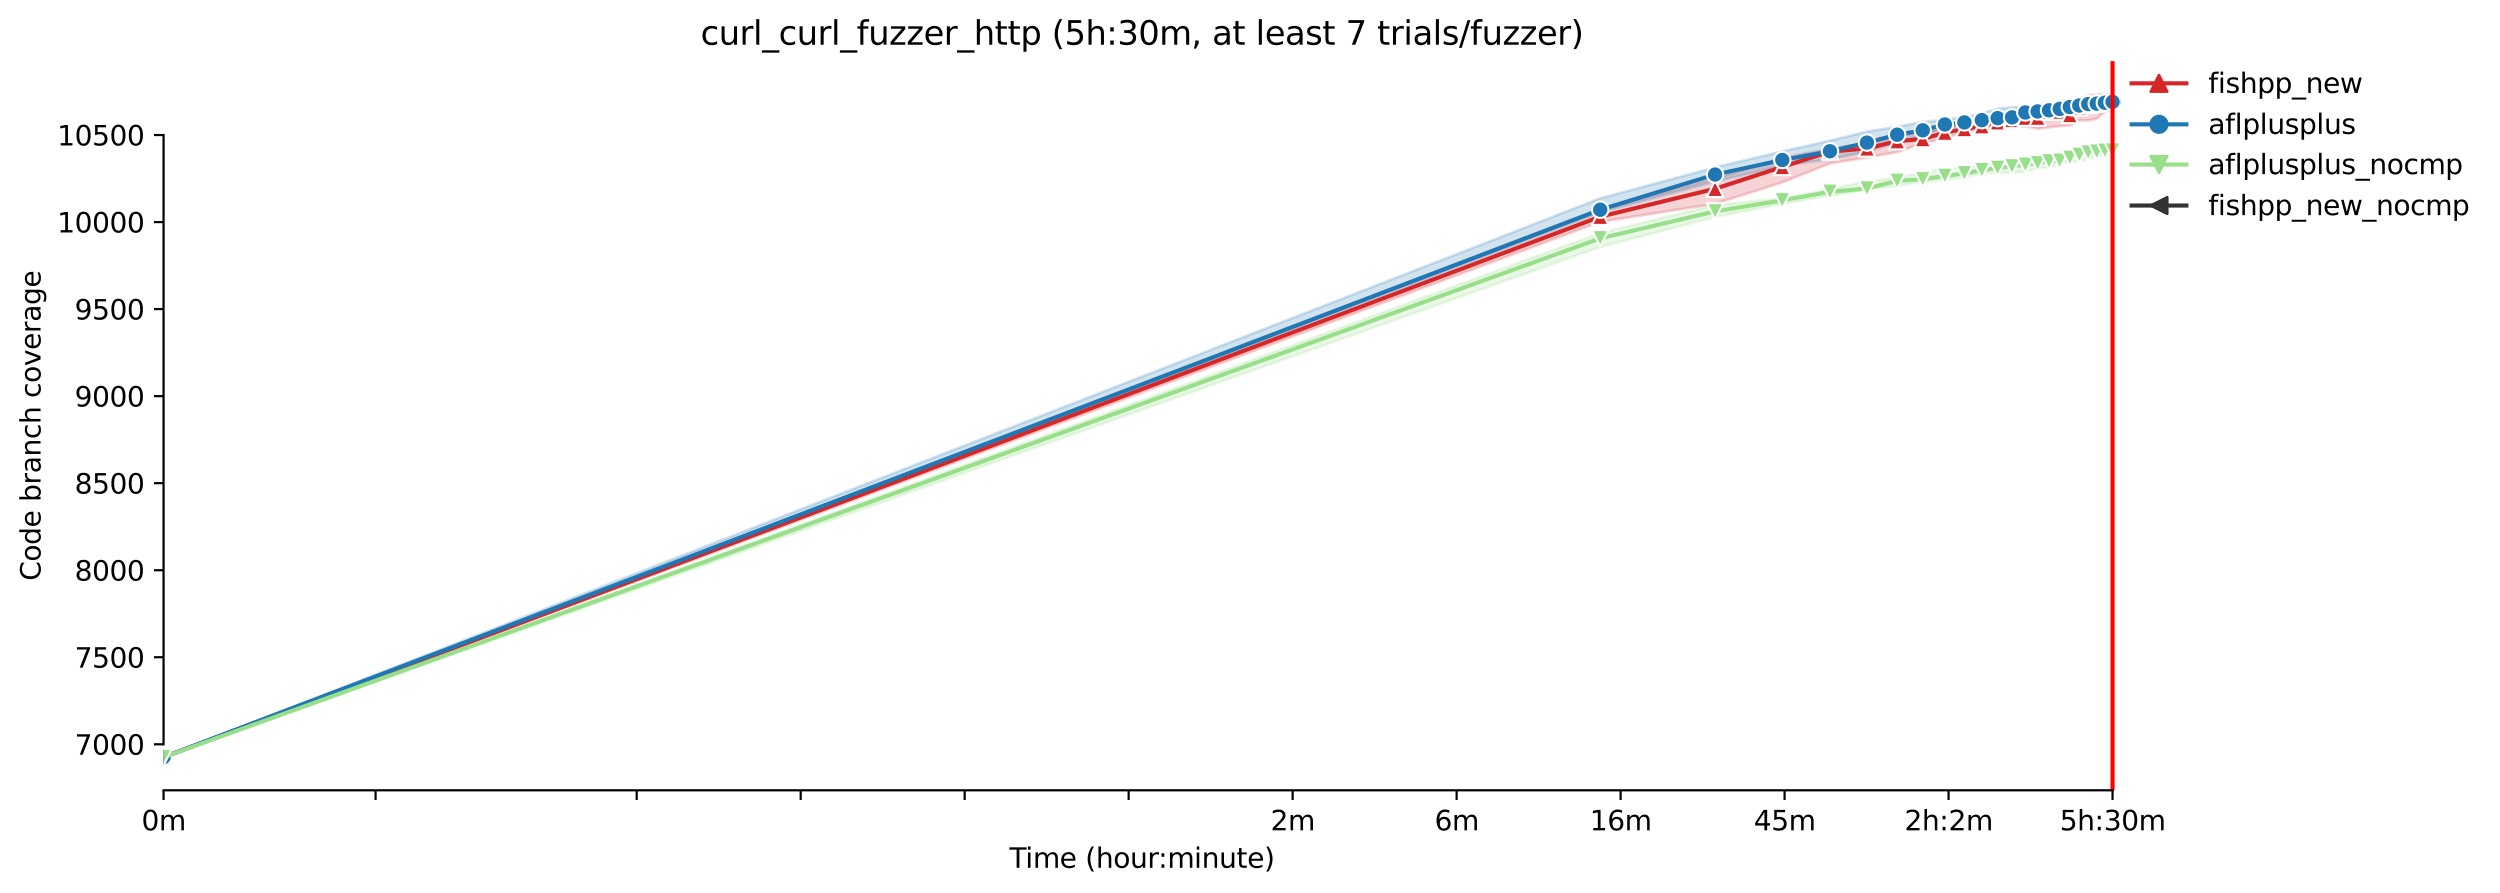 <?xml version="1.0" encoding="utf-8" standalone="no"?>
<!DOCTYPE svg PUBLIC "-//W3C//DTD SVG 1.1//EN"
  "http://www.w3.org/Graphics/SVG/1.1/DTD/svg11.dtd">
<svg xmlns:xlink="http://www.w3.org/1999/xlink" width="912.385pt" height="325.986pt" viewBox="0 0 912.385 325.986" xmlns="http://www.w3.org/2000/svg" version="1.1">
 <defs>
  <style type="text/css">*{stroke-linejoin: round; stroke-linecap: butt}</style>
 </defs>
 <g id="figure_1">
  <g id="patch_1">
   <path d="M 0 325.986 
L 912.385 325.986 
L 912.385 0 
L 0 0 
z
" style="fill: #ffffff"/>
  </g>
  <g id="axes_1">
   <g id="patch_2">
    <path d="M 59.691 288.43 
L 773.931 288.43 
L 773.931 22.318 
L 59.691 22.318 
z
" style="fill: #ffffff"/>
   </g>
   <g id="PolyCollection_1">
    <defs>
     <path id="m840c58b801" d="M 59.691 -49.652 
L 59.691 -49.652 
L 584.001 -245.037 
L 625.93 -251.612 
L 650.457 -259.426 
L 667.859 -266.351 
L 681.357 -268.511 
L 692.385 -270.48 
L 701.71 -273.72 
L 709.787 -275.372 
L 716.912 -278.04 
L 723.285 -278.231 
L 729.051 -279.311 
L 734.314 -279.248 
L 739.156 -279.946 
L 743.639 -278.993 
L 747.812 -279.502 
L 751.716 -279.946 
L 755.383 -280.169 
L 758.841 -282.043 
L 762.111 -282.043 
L 765.214 -282.615 
L 768.165 -285.219 
L 770.979 -285.791 
L 770.979 -291.572 
L 770.979 -291.572 
L 768.165 -291.572 
L 765.214 -291.382 
L 762.111 -291.191 
L 758.841 -289.476 
L 755.383 -288.142 
L 751.716 -287.57 
L 747.812 -287.57 
L 743.639 -284.965 
L 739.156 -284.266 
L 734.314 -283.949 
L 729.051 -282.932 
L 723.285 -282.043 
L 716.912 -280.836 
L 709.787 -279.057 
L 701.71 -277.977 
L 692.385 -276.198 
L 681.357 -273.784 
L 667.859 -271.688 
L 650.457 -268.384 
L 625.93 -260.888 
L 584.001 -249.389 
L 59.691 -49.652 
z
" style="stroke: #d62728; stroke-opacity: 0.2"/>
    </defs>
    <g clip-path="url(#p33eeb70641)">
     <use xlink:href="#m840c58b801" x="0" y="325.986" style="fill: #d62728; fill-opacity: 0.2; stroke: #d62728; stroke-opacity: 0.2"/>
    </g>
   </g>
   <g id="PolyCollection_2">
    <defs>
     <path id="m20958e0925" d="M 59.691 -49.652 
L 59.691 -49.652 
L 584.001 -248.468 
L 625.93 -259.71 
L 650.457 -265.525 
L 667.859 -267.876 
L 681.357 -270.639 
L 692.385 -274.102 
L 701.71 -276.516 
L 709.787 -279.216 
L 716.912 -280.264 
L 723.285 -281.471 
L 729.051 -282.134 
L 734.314 -282.134 
L 739.156 -282.869 
L 743.639 -282.996 
L 747.812 -283.853 
L 751.716 -284.076 
L 755.383 -284.806 
L 758.841 -285.505 
L 762.111 -285.95 
L 765.214 -286.997 
L 768.165 -287.284 
L 770.979 -287.729 
L 770.979 -290.372 
L 770.979 -290.372 
L 768.165 -290.683 
L 765.214 -290.27 
L 762.111 -289.793 
L 758.841 -289.603 
L 755.383 -289.38 
L 751.716 -288.999 
L 747.812 -287.828 
L 743.639 -287.506 
L 739.156 -287.189 
L 734.314 -286.776 
L 729.051 -286.331 
L 723.285 -284.52 
L 716.912 -283.25 
L 709.787 -282.233 
L 701.71 -281.471 
L 692.385 -279.692 
L 681.357 -277.945 
L 667.859 -274.642 
L 650.457 -270.735 
L 625.93 -264.89 
L 584.001 -253.613 
L 59.691 -49.652 
z
" style="stroke: #1f77b4; stroke-opacity: 0.2"/>
    </defs>
    <g clip-path="url(#p33eeb70641)">
     <use xlink:href="#m20958e0925" x="0" y="325.986" style="fill: #1f77b4; fill-opacity: 0.2; stroke: #1f77b4; stroke-opacity: 0.2"/>
    </g>
   </g>
   <g id="PolyCollection_3">
    <defs>
     <path id="m12db2ce440" d="M 59.691 -49.652 
L 59.691 -49.652 
L 584.001 -235.825 
L 625.93 -246.784 
L 650.457 -251.612 
L 667.859 -254.535 
L 681.357 -256.695 
L 692.385 -258.219 
L 701.71 -259.553 
L 709.787 -260.252 
L 716.912 -261.332 
L 723.285 -262.73 
L 729.051 -262.92 
L 734.314 -262.984 
L 739.156 -263.302 
L 743.639 -264.509 
L 747.812 -264.922 
L 751.716 -266.446 
L 755.383 -266.796 
L 758.841 -267.082 
L 762.111 -267.685 
L 765.214 -268.829 
L 768.165 -269.273 
L 770.979 -269.972 
L 770.979 -271.751 
L 770.979 -271.751 
L 768.165 -271.656 
L 765.214 -271.56 
L 762.111 -271.116 
L 758.841 -270.798 
L 755.383 -270.226 
L 751.716 -269.464 
L 747.812 -269.146 
L 743.639 -268.86 
L 739.156 -268.702 
L 734.314 -267.939 
L 729.051 -267.558 
L 723.285 -265.335 
L 716.912 -265.271 
L 709.787 -264.318 
L 701.71 -263.175 
L 692.385 -260.951 
L 681.357 -259.935 
L 667.859 -256.885 
L 650.457 -253.645 
L 625.93 -251.168 
L 584.001 -240.939 
L 59.691 -49.652 
z
" style="stroke: #98df8a; stroke-opacity: 0.2"/>
    </defs>
    <g clip-path="url(#p33eeb70641)">
     <use xlink:href="#m12db2ce440" x="0" y="325.986" style="fill: #98df8a; fill-opacity: 0.2; stroke: #98df8a; stroke-opacity: 0.2"/>
    </g>
   </g>
   <g id="matplotlib.axis_1">
    <g id="xtick_1">
     <g id="line2d_1">
      <defs>
       <path id="m11bae67359" d="M 0 0 
L 0 3.5 
" style="stroke: #000000; stroke-width: 0.8"/>
      </defs>
      <g>
       <use xlink:href="#m11bae67359" x="59.691" y="288.43" style="stroke: #000000; stroke-width: 0.8"/>
      </g>
     </g>
     <g id="text_1">
      <!-- 0m -->
      <g transform="translate(51.639 303.029) scale(0.1 -0.1)">
       <defs>
        <path id="DejaVuSans-30" d="M 2034 4250 
Q 1547 4250 1301 3770 
Q 1056 3291 1056 2328 
Q 1056 1369 1301 889 
Q 1547 409 2034 409 
Q 2525 409 2770 889 
Q 3016 1369 3016 2328 
Q 3016 3291 2770 3770 
Q 2525 4250 2034 4250 
z
M 2034 4750 
Q 2819 4750 3233 4129 
Q 3647 3509 3647 2328 
Q 3647 1150 3233 529 
Q 2819 -91 2034 -91 
Q 1250 -91 836 529 
Q 422 1150 422 2328 
Q 422 3509 836 4129 
Q 1250 4750 2034 4750 
z
" transform="scale(0.016)"/>
        <path id="DejaVuSans-6d" d="M 3328 2828 
Q 3544 3216 3844 3400 
Q 4144 3584 4550 3584 
Q 5097 3584 5394 3201 
Q 5691 2819 5691 2113 
L 5691 0 
L 5113 0 
L 5113 2094 
Q 5113 2597 4934 2840 
Q 4756 3084 4391 3084 
Q 3944 3084 3684 2787 
Q 3425 2491 3425 1978 
L 3425 0 
L 2847 0 
L 2847 2094 
Q 2847 2600 2669 2842 
Q 2491 3084 2119 3084 
Q 1678 3084 1418 2786 
Q 1159 2488 1159 1978 
L 1159 0 
L 581 0 
L 581 3500 
L 1159 3500 
L 1159 2956 
Q 1356 3278 1631 3431 
Q 1906 3584 2284 3584 
Q 2666 3584 2933 3390 
Q 3200 3197 3328 2828 
z
" transform="scale(0.016)"/>
       </defs>
       <use xlink:href="#DejaVuSans-30"/>
       <use xlink:href="#DejaVuSans-6d" x="63.623"/>
      </g>
     </g>
    </g>
    <g id="xtick_2">
     <g id="line2d_2">
      <g>
       <use xlink:href="#m11bae67359" x="137.071" y="288.43" style="stroke: #000000; stroke-width: 0.8"/>
      </g>
     </g>
    </g>
    <g id="xtick_3">
     <g id="line2d_3">
      <g>
       <use xlink:href="#m11bae67359" x="232.368" y="288.43" style="stroke: #000000; stroke-width: 0.8"/>
      </g>
     </g>
    </g>
    <g id="xtick_4">
     <g id="line2d_4">
      <g>
       <use xlink:href="#m11bae67359" x="292.214" y="288.43" style="stroke: #000000; stroke-width: 0.8"/>
      </g>
     </g>
    </g>
    <g id="xtick_5">
     <g id="line2d_5">
      <g>
       <use xlink:href="#m11bae67359" x="352.06" y="288.43" style="stroke: #000000; stroke-width: 0.8"/>
      </g>
     </g>
    </g>
    <g id="xtick_6">
     <g id="line2d_6">
      <g>
       <use xlink:href="#m11bae67359" x="411.906" y="288.43" style="stroke: #000000; stroke-width: 0.8"/>
      </g>
     </g>
    </g>
    <g id="xtick_7">
     <g id="line2d_7">
      <g>
       <use xlink:href="#m11bae67359" x="471.752" y="288.43" style="stroke: #000000; stroke-width: 0.8"/>
      </g>
     </g>
     <g id="text_2">
      <!-- 2m -->
      <g transform="translate(463.701 303.029) scale(0.1 -0.1)">
       <defs>
        <path id="DejaVuSans-32" d="M 1228 531 
L 3431 531 
L 3431 0 
L 469 0 
L 469 531 
Q 828 903 1448 1529 
Q 2069 2156 2228 2338 
Q 2531 2678 2651 2914 
Q 2772 3150 2772 3378 
Q 2772 3750 2511 3984 
Q 2250 4219 1831 4219 
Q 1534 4219 1204 4116 
Q 875 4013 500 3803 
L 500 4441 
Q 881 4594 1212 4672 
Q 1544 4750 1819 4750 
Q 2544 4750 2975 4387 
Q 3406 4025 3406 3419 
Q 3406 3131 3298 2873 
Q 3191 2616 2906 2266 
Q 2828 2175 2409 1742 
Q 1991 1309 1228 531 
z
" transform="scale(0.016)"/>
       </defs>
       <use xlink:href="#DejaVuSans-32"/>
       <use xlink:href="#DejaVuSans-6d" x="63.623"/>
      </g>
     </g>
    </g>
    <g id="xtick_8">
     <g id="line2d_8">
      <g>
       <use xlink:href="#m11bae67359" x="531.598" y="288.43" style="stroke: #000000; stroke-width: 0.8"/>
      </g>
     </g>
     <g id="text_3">
      <!-- 6m -->
      <g transform="translate(523.547 303.029) scale(0.1 -0.1)">
       <defs>
        <path id="DejaVuSans-36" d="M 2113 2584 
Q 1688 2584 1439 2293 
Q 1191 2003 1191 1497 
Q 1191 994 1439 701 
Q 1688 409 2113 409 
Q 2538 409 2786 701 
Q 3034 994 3034 1497 
Q 3034 2003 2786 2293 
Q 2538 2584 2113 2584 
z
M 3366 4563 
L 3366 3988 
Q 3128 4100 2886 4159 
Q 2644 4219 2406 4219 
Q 1781 4219 1451 3797 
Q 1122 3375 1075 2522 
Q 1259 2794 1537 2939 
Q 1816 3084 2150 3084 
Q 2853 3084 3261 2657 
Q 3669 2231 3669 1497 
Q 3669 778 3244 343 
Q 2819 -91 2113 -91 
Q 1303 -91 875 529 
Q 447 1150 447 2328 
Q 447 3434 972 4092 
Q 1497 4750 2381 4750 
Q 2619 4750 2861 4703 
Q 3103 4656 3366 4563 
z
" transform="scale(0.016)"/>
       </defs>
       <use xlink:href="#DejaVuSans-36"/>
       <use xlink:href="#DejaVuSans-6d" x="63.623"/>
      </g>
     </g>
    </g>
    <g id="xtick_9">
     <g id="line2d_9">
      <g>
       <use xlink:href="#m11bae67359" x="591.444" y="288.43" style="stroke: #000000; stroke-width: 0.8"/>
      </g>
     </g>
     <g id="text_4">
      <!-- 16m -->
      <g transform="translate(580.211 303.029) scale(0.1 -0.1)">
       <defs>
        <path id="DejaVuSans-31" d="M 794 531 
L 1825 531 
L 1825 4091 
L 703 3866 
L 703 4441 
L 1819 4666 
L 2450 4666 
L 2450 531 
L 3481 531 
L 3481 0 
L 794 0 
L 794 531 
z
" transform="scale(0.016)"/>
       </defs>
       <use xlink:href="#DejaVuSans-31"/>
       <use xlink:href="#DejaVuSans-36" x="63.623"/>
       <use xlink:href="#DejaVuSans-6d" x="127.246"/>
      </g>
     </g>
    </g>
    <g id="xtick_10">
     <g id="line2d_10">
      <g>
       <use xlink:href="#m11bae67359" x="651.29" y="288.43" style="stroke: #000000; stroke-width: 0.8"/>
      </g>
     </g>
     <g id="text_5">
      <!-- 45m -->
      <g transform="translate(640.057 303.029) scale(0.1 -0.1)">
       <defs>
        <path id="DejaVuSans-34" d="M 2419 4116 
L 825 1625 
L 2419 1625 
L 2419 4116 
z
M 2253 4666 
L 3047 4666 
L 3047 1625 
L 3713 1625 
L 3713 1100 
L 3047 1100 
L 3047 0 
L 2419 0 
L 2419 1100 
L 313 1100 
L 313 1709 
L 2253 4666 
z
" transform="scale(0.016)"/>
        <path id="DejaVuSans-35" d="M 691 4666 
L 3169 4666 
L 3169 4134 
L 1269 4134 
L 1269 2991 
Q 1406 3038 1543 3061 
Q 1681 3084 1819 3084 
Q 2600 3084 3056 2656 
Q 3513 2228 3513 1497 
Q 3513 744 3044 326 
Q 2575 -91 1722 -91 
Q 1428 -91 1123 -41 
Q 819 9 494 109 
L 494 744 
Q 775 591 1075 516 
Q 1375 441 1709 441 
Q 2250 441 2565 725 
Q 2881 1009 2881 1497 
Q 2881 1984 2565 2268 
Q 2250 2553 1709 2553 
Q 1456 2553 1204 2497 
Q 953 2441 691 2322 
L 691 4666 
z
" transform="scale(0.016)"/>
       </defs>
       <use xlink:href="#DejaVuSans-34"/>
       <use xlink:href="#DejaVuSans-35" x="63.623"/>
       <use xlink:href="#DejaVuSans-6d" x="127.246"/>
      </g>
     </g>
    </g>
    <g id="xtick_11">
     <g id="line2d_11">
      <g>
       <use xlink:href="#m11bae67359" x="711.136" y="288.43" style="stroke: #000000; stroke-width: 0.8"/>
      </g>
     </g>
     <g id="text_6">
      <!-- 2h:2m -->
      <g transform="translate(695.05 303.029) scale(0.1 -0.1)">
       <defs>
        <path id="DejaVuSans-68" d="M 3513 2113 
L 3513 0 
L 2938 0 
L 2938 2094 
Q 2938 2591 2744 2837 
Q 2550 3084 2163 3084 
Q 1697 3084 1428 2787 
Q 1159 2491 1159 1978 
L 1159 0 
L 581 0 
L 581 4863 
L 1159 4863 
L 1159 2956 
Q 1366 3272 1645 3428 
Q 1925 3584 2291 3584 
Q 2894 3584 3203 3211 
Q 3513 2838 3513 2113 
z
" transform="scale(0.016)"/>
        <path id="DejaVuSans-3a" d="M 750 794 
L 1409 794 
L 1409 0 
L 750 0 
L 750 794 
z
M 750 3309 
L 1409 3309 
L 1409 2516 
L 750 2516 
L 750 3309 
z
" transform="scale(0.016)"/>
       </defs>
       <use xlink:href="#DejaVuSans-32"/>
       <use xlink:href="#DejaVuSans-68" x="63.623"/>
       <use xlink:href="#DejaVuSans-3a" x="127.002"/>
       <use xlink:href="#DejaVuSans-32" x="160.693"/>
       <use xlink:href="#DejaVuSans-6d" x="224.316"/>
      </g>
     </g>
    </g>
    <g id="xtick_12">
     <g id="line2d_12">
      <g>
       <use xlink:href="#m11bae67359" x="770.982" y="288.43" style="stroke: #000000; stroke-width: 0.8"/>
      </g>
     </g>
     <g id="text_7">
      <!-- 5h:30m -->
      <g transform="translate(751.715 303.029) scale(0.1 -0.1)">
       <defs>
        <path id="DejaVuSans-33" d="M 2597 2516 
Q 3050 2419 3304 2112 
Q 3559 1806 3559 1356 
Q 3559 666 3084 287 
Q 2609 -91 1734 -91 
Q 1441 -91 1130 -33 
Q 819 25 488 141 
L 488 750 
Q 750 597 1062 519 
Q 1375 441 1716 441 
Q 2309 441 2620 675 
Q 2931 909 2931 1356 
Q 2931 1769 2642 2001 
Q 2353 2234 1838 2234 
L 1294 2234 
L 1294 2753 
L 1863 2753 
Q 2328 2753 2575 2939 
Q 2822 3125 2822 3475 
Q 2822 3834 2567 4026 
Q 2313 4219 1838 4219 
Q 1578 4219 1281 4162 
Q 984 4106 628 3988 
L 628 4550 
Q 988 4650 1302 4700 
Q 1616 4750 1894 4750 
Q 2613 4750 3031 4423 
Q 3450 4097 3450 3541 
Q 3450 3153 3228 2886 
Q 3006 2619 2597 2516 
z
" transform="scale(0.016)"/>
       </defs>
       <use xlink:href="#DejaVuSans-35"/>
       <use xlink:href="#DejaVuSans-68" x="63.623"/>
       <use xlink:href="#DejaVuSans-3a" x="127.002"/>
       <use xlink:href="#DejaVuSans-33" x="160.693"/>
       <use xlink:href="#DejaVuSans-30" x="224.316"/>
       <use xlink:href="#DejaVuSans-6d" x="287.939"/>
      </g>
     </g>
    </g>
    <g id="text_8">
     <!-- Time (hour:minute) -->
     <g transform="translate(368.404 316.707) scale(0.1 -0.1)">
      <defs>
       <path id="DejaVuSans-54" d="M -19 4666 
L 3928 4666 
L 3928 4134 
L 2272 4134 
L 2272 0 
L 1638 0 
L 1638 4134 
L -19 4134 
L -19 4666 
z
" transform="scale(0.016)"/>
       <path id="DejaVuSans-69" d="M 603 3500 
L 1178 3500 
L 1178 0 
L 603 0 
L 603 3500 
z
M 603 4863 
L 1178 4863 
L 1178 4134 
L 603 4134 
L 603 4863 
z
" transform="scale(0.016)"/>
       <path id="DejaVuSans-65" d="M 3597 1894 
L 3597 1613 
L 953 1613 
Q 991 1019 1311 708 
Q 1631 397 2203 397 
Q 2534 397 2845 478 
Q 3156 559 3463 722 
L 3463 178 
Q 3153 47 2828 -22 
Q 2503 -91 2169 -91 
Q 1331 -91 842 396 
Q 353 884 353 1716 
Q 353 2575 817 3079 
Q 1281 3584 2069 3584 
Q 2775 3584 3186 3129 
Q 3597 2675 3597 1894 
z
M 3022 2063 
Q 3016 2534 2758 2815 
Q 2500 3097 2075 3097 
Q 1594 3097 1305 2825 
Q 1016 2553 972 2059 
L 3022 2063 
z
" transform="scale(0.016)"/>
       <path id="DejaVuSans-20" transform="scale(0.016)"/>
       <path id="DejaVuSans-28" d="M 1984 4856 
Q 1566 4138 1362 3434 
Q 1159 2731 1159 2009 
Q 1159 1288 1364 580 
Q 1569 -128 1984 -844 
L 1484 -844 
Q 1016 -109 783 600 
Q 550 1309 550 2009 
Q 550 2706 781 3412 
Q 1013 4119 1484 4856 
L 1984 4856 
z
" transform="scale(0.016)"/>
       <path id="DejaVuSans-6f" d="M 1959 3097 
Q 1497 3097 1228 2736 
Q 959 2375 959 1747 
Q 959 1119 1226 758 
Q 1494 397 1959 397 
Q 2419 397 2687 759 
Q 2956 1122 2956 1747 
Q 2956 2369 2687 2733 
Q 2419 3097 1959 3097 
z
M 1959 3584 
Q 2709 3584 3137 3096 
Q 3566 2609 3566 1747 
Q 3566 888 3137 398 
Q 2709 -91 1959 -91 
Q 1206 -91 779 398 
Q 353 888 353 1747 
Q 353 2609 779 3096 
Q 1206 3584 1959 3584 
z
" transform="scale(0.016)"/>
       <path id="DejaVuSans-75" d="M 544 1381 
L 544 3500 
L 1119 3500 
L 1119 1403 
Q 1119 906 1312 657 
Q 1506 409 1894 409 
Q 2359 409 2629 706 
Q 2900 1003 2900 1516 
L 2900 3500 
L 3475 3500 
L 3475 0 
L 2900 0 
L 2900 538 
Q 2691 219 2414 64 
Q 2138 -91 1772 -91 
Q 1169 -91 856 284 
Q 544 659 544 1381 
z
M 1991 3584 
L 1991 3584 
z
" transform="scale(0.016)"/>
       <path id="DejaVuSans-72" d="M 2631 2963 
Q 2534 3019 2420 3045 
Q 2306 3072 2169 3072 
Q 1681 3072 1420 2755 
Q 1159 2438 1159 1844 
L 1159 0 
L 581 0 
L 581 3500 
L 1159 3500 
L 1159 2956 
Q 1341 3275 1631 3429 
Q 1922 3584 2338 3584 
Q 2397 3584 2469 3576 
Q 2541 3569 2628 3553 
L 2631 2963 
z
" transform="scale(0.016)"/>
       <path id="DejaVuSans-6e" d="M 3513 2113 
L 3513 0 
L 2938 0 
L 2938 2094 
Q 2938 2591 2744 2837 
Q 2550 3084 2163 3084 
Q 1697 3084 1428 2787 
Q 1159 2491 1159 1978 
L 1159 0 
L 581 0 
L 581 3500 
L 1159 3500 
L 1159 2956 
Q 1366 3272 1645 3428 
Q 1925 3584 2291 3584 
Q 2894 3584 3203 3211 
Q 3513 2838 3513 2113 
z
" transform="scale(0.016)"/>
       <path id="DejaVuSans-74" d="M 1172 4494 
L 1172 3500 
L 2356 3500 
L 2356 3053 
L 1172 3053 
L 1172 1153 
Q 1172 725 1289 603 
Q 1406 481 1766 481 
L 2356 481 
L 2356 0 
L 1766 0 
Q 1100 0 847 248 
Q 594 497 594 1153 
L 594 3053 
L 172 3053 
L 172 3500 
L 594 3500 
L 594 4494 
L 1172 4494 
z
" transform="scale(0.016)"/>
       <path id="DejaVuSans-29" d="M 513 4856 
L 1013 4856 
Q 1481 4119 1714 3412 
Q 1947 2706 1947 2009 
Q 1947 1309 1714 600 
Q 1481 -109 1013 -844 
L 513 -844 
Q 928 -128 1133 580 
Q 1338 1288 1338 2009 
Q 1338 2731 1133 3434 
Q 928 4138 513 4856 
z
" transform="scale(0.016)"/>
      </defs>
      <use xlink:href="#DejaVuSans-54"/>
      <use xlink:href="#DejaVuSans-69" x="57.959"/>
      <use xlink:href="#DejaVuSans-6d" x="85.742"/>
      <use xlink:href="#DejaVuSans-65" x="183.154"/>
      <use xlink:href="#DejaVuSans-20" x="244.678"/>
      <use xlink:href="#DejaVuSans-28" x="276.465"/>
      <use xlink:href="#DejaVuSans-68" x="315.479"/>
      <use xlink:href="#DejaVuSans-6f" x="378.857"/>
      <use xlink:href="#DejaVuSans-75" x="440.039"/>
      <use xlink:href="#DejaVuSans-72" x="503.418"/>
      <use xlink:href="#DejaVuSans-3a" x="542.781"/>
      <use xlink:href="#DejaVuSans-6d" x="576.473"/>
      <use xlink:href="#DejaVuSans-69" x="673.885"/>
      <use xlink:href="#DejaVuSans-6e" x="701.668"/>
      <use xlink:href="#DejaVuSans-75" x="765.047"/>
      <use xlink:href="#DejaVuSans-74" x="828.426"/>
      <use xlink:href="#DejaVuSans-65" x="867.635"/>
      <use xlink:href="#DejaVuSans-29" x="929.158"/>
     </g>
    </g>
   </g>
   <g id="matplotlib.axis_2">
    <g id="ytick_1">
     <g id="line2d_13">
      <defs>
       <path id="meae742d5c2" d="M 0 0 
L -3.5 0 
" style="stroke: #000000; stroke-width: 0.8"/>
      </defs>
      <g>
       <use xlink:href="#meae742d5c2" x="59.691" y="271.633" style="stroke: #000000; stroke-width: 0.8"/>
      </g>
     </g>
     <g id="text_9">
      <!-- 7000 -->
      <g transform="translate(27.241 275.432) scale(0.1 -0.1)">
       <defs>
        <path id="DejaVuSans-37" d="M 525 4666 
L 3525 4666 
L 3525 4397 
L 1831 0 
L 1172 0 
L 2766 4134 
L 525 4134 
L 525 4666 
z
" transform="scale(0.016)"/>
       </defs>
       <use xlink:href="#DejaVuSans-37"/>
       <use xlink:href="#DejaVuSans-30" x="63.623"/>
       <use xlink:href="#DejaVuSans-30" x="127.246"/>
       <use xlink:href="#DejaVuSans-30" x="190.869"/>
      </g>
     </g>
    </g>
    <g id="ytick_2">
     <g id="line2d_14">
      <g>
       <use xlink:href="#meae742d5c2" x="59.691" y="239.868" style="stroke: #000000; stroke-width: 0.8"/>
      </g>
     </g>
     <g id="text_10">
      <!-- 7500 -->
      <g transform="translate(27.241 243.667) scale(0.1 -0.1)">
       <use xlink:href="#DejaVuSans-37"/>
       <use xlink:href="#DejaVuSans-35" x="63.623"/>
       <use xlink:href="#DejaVuSans-30" x="127.246"/>
       <use xlink:href="#DejaVuSans-30" x="190.869"/>
      </g>
     </g>
    </g>
    <g id="ytick_3">
     <g id="line2d_15">
      <g>
       <use xlink:href="#meae742d5c2" x="59.691" y="208.104" style="stroke: #000000; stroke-width: 0.8"/>
      </g>
     </g>
     <g id="text_11">
      <!-- 8000 -->
      <g transform="translate(27.241 211.903) scale(0.1 -0.1)">
       <defs>
        <path id="DejaVuSans-38" d="M 2034 2216 
Q 1584 2216 1326 1975 
Q 1069 1734 1069 1313 
Q 1069 891 1326 650 
Q 1584 409 2034 409 
Q 2484 409 2743 651 
Q 3003 894 3003 1313 
Q 3003 1734 2745 1975 
Q 2488 2216 2034 2216 
z
M 1403 2484 
Q 997 2584 770 2862 
Q 544 3141 544 3541 
Q 544 4100 942 4425 
Q 1341 4750 2034 4750 
Q 2731 4750 3128 4425 
Q 3525 4100 3525 3541 
Q 3525 3141 3298 2862 
Q 3072 2584 2669 2484 
Q 3125 2378 3379 2068 
Q 3634 1759 3634 1313 
Q 3634 634 3220 271 
Q 2806 -91 2034 -91 
Q 1263 -91 848 271 
Q 434 634 434 1313 
Q 434 1759 690 2068 
Q 947 2378 1403 2484 
z
M 1172 3481 
Q 1172 3119 1398 2916 
Q 1625 2713 2034 2713 
Q 2441 2713 2670 2916 
Q 2900 3119 2900 3481 
Q 2900 3844 2670 4047 
Q 2441 4250 2034 4250 
Q 1625 4250 1398 4047 
Q 1172 3844 1172 3481 
z
" transform="scale(0.016)"/>
       </defs>
       <use xlink:href="#DejaVuSans-38"/>
       <use xlink:href="#DejaVuSans-30" x="63.623"/>
       <use xlink:href="#DejaVuSans-30" x="127.246"/>
       <use xlink:href="#DejaVuSans-30" x="190.869"/>
      </g>
     </g>
    </g>
    <g id="ytick_4">
     <g id="line2d_16">
      <g>
       <use xlink:href="#meae742d5c2" x="59.691" y="176.339" style="stroke: #000000; stroke-width: 0.8"/>
      </g>
     </g>
     <g id="text_12">
      <!-- 8500 -->
      <g transform="translate(27.241 180.138) scale(0.1 -0.1)">
       <use xlink:href="#DejaVuSans-38"/>
       <use xlink:href="#DejaVuSans-35" x="63.623"/>
       <use xlink:href="#DejaVuSans-30" x="127.246"/>
       <use xlink:href="#DejaVuSans-30" x="190.869"/>
      </g>
     </g>
    </g>
    <g id="ytick_5">
     <g id="line2d_17">
      <g>
       <use xlink:href="#meae742d5c2" x="59.691" y="144.574" style="stroke: #000000; stroke-width: 0.8"/>
      </g>
     </g>
     <g id="text_13">
      <!-- 9000 -->
      <g transform="translate(27.241 148.373) scale(0.1 -0.1)">
       <defs>
        <path id="DejaVuSans-39" d="M 703 97 
L 703 672 
Q 941 559 1184 500 
Q 1428 441 1663 441 
Q 2288 441 2617 861 
Q 2947 1281 2994 2138 
Q 2813 1869 2534 1725 
Q 2256 1581 1919 1581 
Q 1219 1581 811 2004 
Q 403 2428 403 3163 
Q 403 3881 828 4315 
Q 1253 4750 1959 4750 
Q 2769 4750 3195 4129 
Q 3622 3509 3622 2328 
Q 3622 1225 3098 567 
Q 2575 -91 1691 -91 
Q 1453 -91 1209 -44 
Q 966 3 703 97 
z
M 1959 2075 
Q 2384 2075 2632 2365 
Q 2881 2656 2881 3163 
Q 2881 3666 2632 3958 
Q 2384 4250 1959 4250 
Q 1534 4250 1286 3958 
Q 1038 3666 1038 3163 
Q 1038 2656 1286 2365 
Q 1534 2075 1959 2075 
z
" transform="scale(0.016)"/>
       </defs>
       <use xlink:href="#DejaVuSans-39"/>
       <use xlink:href="#DejaVuSans-30" x="63.623"/>
       <use xlink:href="#DejaVuSans-30" x="127.246"/>
       <use xlink:href="#DejaVuSans-30" x="190.869"/>
      </g>
     </g>
    </g>
    <g id="ytick_6">
     <g id="line2d_18">
      <g>
       <use xlink:href="#meae742d5c2" x="59.691" y="112.809" style="stroke: #000000; stroke-width: 0.8"/>
      </g>
     </g>
     <g id="text_14">
      <!-- 9500 -->
      <g transform="translate(27.241 116.609) scale(0.1 -0.1)">
       <use xlink:href="#DejaVuSans-39"/>
       <use xlink:href="#DejaVuSans-35" x="63.623"/>
       <use xlink:href="#DejaVuSans-30" x="127.246"/>
       <use xlink:href="#DejaVuSans-30" x="190.869"/>
      </g>
     </g>
    </g>
    <g id="ytick_7">
     <g id="line2d_19">
      <g>
       <use xlink:href="#meae742d5c2" x="59.691" y="81.045" style="stroke: #000000; stroke-width: 0.8"/>
      </g>
     </g>
     <g id="text_15">
      <!-- 10000 -->
      <g transform="translate(20.878 84.844) scale(0.1 -0.1)">
       <use xlink:href="#DejaVuSans-31"/>
       <use xlink:href="#DejaVuSans-30" x="63.623"/>
       <use xlink:href="#DejaVuSans-30" x="127.246"/>
       <use xlink:href="#DejaVuSans-30" x="190.869"/>
       <use xlink:href="#DejaVuSans-30" x="254.492"/>
      </g>
     </g>
    </g>
    <g id="ytick_8">
     <g id="line2d_20">
      <g>
       <use xlink:href="#meae742d5c2" x="59.691" y="49.28" style="stroke: #000000; stroke-width: 0.8"/>
      </g>
     </g>
     <g id="text_16">
      <!-- 10500 -->
      <g transform="translate(20.878 53.079) scale(0.1 -0.1)">
       <use xlink:href="#DejaVuSans-31"/>
       <use xlink:href="#DejaVuSans-30" x="63.623"/>
       <use xlink:href="#DejaVuSans-35" x="127.246"/>
       <use xlink:href="#DejaVuSans-30" x="190.869"/>
       <use xlink:href="#DejaVuSans-30" x="254.492"/>
      </g>
     </g>
    </g>
    <g id="text_17">
     <!-- Code branch coverage -->
     <g transform="translate(14.798 211.949) rotate(-90) scale(0.1 -0.1)">
      <defs>
       <path id="DejaVuSans-43" d="M 4122 4306 
L 4122 3641 
Q 3803 3938 3442 4084 
Q 3081 4231 2675 4231 
Q 1875 4231 1450 3742 
Q 1025 3253 1025 2328 
Q 1025 1406 1450 917 
Q 1875 428 2675 428 
Q 3081 428 3442 575 
Q 3803 722 4122 1019 
L 4122 359 
Q 3791 134 3420 21 
Q 3050 -91 2638 -91 
Q 1578 -91 968 557 
Q 359 1206 359 2328 
Q 359 3453 968 4101 
Q 1578 4750 2638 4750 
Q 3056 4750 3426 4639 
Q 3797 4528 4122 4306 
z
" transform="scale(0.016)"/>
       <path id="DejaVuSans-64" d="M 2906 2969 
L 2906 4863 
L 3481 4863 
L 3481 0 
L 2906 0 
L 2906 525 
Q 2725 213 2448 61 
Q 2172 -91 1784 -91 
Q 1150 -91 751 415 
Q 353 922 353 1747 
Q 353 2572 751 3078 
Q 1150 3584 1784 3584 
Q 2172 3584 2448 3432 
Q 2725 3281 2906 2969 
z
M 947 1747 
Q 947 1113 1208 752 
Q 1469 391 1925 391 
Q 2381 391 2643 752 
Q 2906 1113 2906 1747 
Q 2906 2381 2643 2742 
Q 2381 3103 1925 3103 
Q 1469 3103 1208 2742 
Q 947 2381 947 1747 
z
" transform="scale(0.016)"/>
       <path id="DejaVuSans-62" d="M 3116 1747 
Q 3116 2381 2855 2742 
Q 2594 3103 2138 3103 
Q 1681 3103 1420 2742 
Q 1159 2381 1159 1747 
Q 1159 1113 1420 752 
Q 1681 391 2138 391 
Q 2594 391 2855 752 
Q 3116 1113 3116 1747 
z
M 1159 2969 
Q 1341 3281 1617 3432 
Q 1894 3584 2278 3584 
Q 2916 3584 3314 3078 
Q 3713 2572 3713 1747 
Q 3713 922 3314 415 
Q 2916 -91 2278 -91 
Q 1894 -91 1617 61 
Q 1341 213 1159 525 
L 1159 0 
L 581 0 
L 581 4863 
L 1159 4863 
L 1159 2969 
z
" transform="scale(0.016)"/>
       <path id="DejaVuSans-61" d="M 2194 1759 
Q 1497 1759 1228 1600 
Q 959 1441 959 1056 
Q 959 750 1161 570 
Q 1363 391 1709 391 
Q 2188 391 2477 730 
Q 2766 1069 2766 1631 
L 2766 1759 
L 2194 1759 
z
M 3341 1997 
L 3341 0 
L 2766 0 
L 2766 531 
Q 2569 213 2275 61 
Q 1981 -91 1556 -91 
Q 1019 -91 701 211 
Q 384 513 384 1019 
Q 384 1609 779 1909 
Q 1175 2209 1959 2209 
L 2766 2209 
L 2766 2266 
Q 2766 2663 2505 2880 
Q 2244 3097 1772 3097 
Q 1472 3097 1187 3025 
Q 903 2953 641 2809 
L 641 3341 
Q 956 3463 1253 3523 
Q 1550 3584 1831 3584 
Q 2591 3584 2966 3190 
Q 3341 2797 3341 1997 
z
" transform="scale(0.016)"/>
       <path id="DejaVuSans-63" d="M 3122 3366 
L 3122 2828 
Q 2878 2963 2633 3030 
Q 2388 3097 2138 3097 
Q 1578 3097 1268 2742 
Q 959 2388 959 1747 
Q 959 1106 1268 751 
Q 1578 397 2138 397 
Q 2388 397 2633 464 
Q 2878 531 3122 666 
L 3122 134 
Q 2881 22 2623 -34 
Q 2366 -91 2075 -91 
Q 1284 -91 818 406 
Q 353 903 353 1747 
Q 353 2603 823 3093 
Q 1294 3584 2113 3584 
Q 2378 3584 2631 3529 
Q 2884 3475 3122 3366 
z
" transform="scale(0.016)"/>
       <path id="DejaVuSans-76" d="M 191 3500 
L 800 3500 
L 1894 563 
L 2988 3500 
L 3597 3500 
L 2284 0 
L 1503 0 
L 191 3500 
z
" transform="scale(0.016)"/>
       <path id="DejaVuSans-67" d="M 2906 1791 
Q 2906 2416 2648 2759 
Q 2391 3103 1925 3103 
Q 1463 3103 1205 2759 
Q 947 2416 947 1791 
Q 947 1169 1205 825 
Q 1463 481 1925 481 
Q 2391 481 2648 825 
Q 2906 1169 2906 1791 
z
M 3481 434 
Q 3481 -459 3084 -895 
Q 2688 -1331 1869 -1331 
Q 1566 -1331 1297 -1286 
Q 1028 -1241 775 -1147 
L 775 -588 
Q 1028 -725 1275 -790 
Q 1522 -856 1778 -856 
Q 2344 -856 2625 -561 
Q 2906 -266 2906 331 
L 2906 616 
Q 2728 306 2450 153 
Q 2172 0 1784 0 
Q 1141 0 747 490 
Q 353 981 353 1791 
Q 353 2603 747 3093 
Q 1141 3584 1784 3584 
Q 2172 3584 2450 3431 
Q 2728 3278 2906 2969 
L 2906 3500 
L 3481 3500 
L 3481 434 
z
" transform="scale(0.016)"/>
      </defs>
      <use xlink:href="#DejaVuSans-43"/>
      <use xlink:href="#DejaVuSans-6f" x="69.824"/>
      <use xlink:href="#DejaVuSans-64" x="131.006"/>
      <use xlink:href="#DejaVuSans-65" x="194.482"/>
      <use xlink:href="#DejaVuSans-20" x="256.006"/>
      <use xlink:href="#DejaVuSans-62" x="287.793"/>
      <use xlink:href="#DejaVuSans-72" x="351.27"/>
      <use xlink:href="#DejaVuSans-61" x="392.383"/>
      <use xlink:href="#DejaVuSans-6e" x="453.662"/>
      <use xlink:href="#DejaVuSans-63" x="517.041"/>
      <use xlink:href="#DejaVuSans-68" x="572.021"/>
      <use xlink:href="#DejaVuSans-20" x="635.4"/>
      <use xlink:href="#DejaVuSans-63" x="667.188"/>
      <use xlink:href="#DejaVuSans-6f" x="722.168"/>
      <use xlink:href="#DejaVuSans-76" x="783.35"/>
      <use xlink:href="#DejaVuSans-65" x="842.529"/>
      <use xlink:href="#DejaVuSans-72" x="904.053"/>
      <use xlink:href="#DejaVuSans-61" x="945.166"/>
      <use xlink:href="#DejaVuSans-67" x="1006.445"/>
      <use xlink:href="#DejaVuSans-65" x="1069.922"/>
     </g>
    </g>
   </g>
   <g id="line2d_21">
    <path d="M 59.691 276.334 
L 584.001 79.075 
L 625.93 68.879 
L 650.457 60.906 
L 667.859 55.315 
L 681.357 54.172 
L 692.385 51.504 
L 701.71 50.741 
L 709.787 48.391 
L 716.912 47.056 
L 723.285 46.04 
L 729.051 44.611 
L 734.314 43.753 
L 739.156 42.927 
L 743.639 42.927 
L 747.812 40.704 
L 751.716 40.704 
L 755.383 41.942 
L 758.841 39.179 
L 762.111 38.321 
L 765.214 37.813 
L 768.165 37.209 
L 770.979 35.875 
" clip-path="url(#p33eeb70641)" style="fill: none; stroke: #d62728; stroke-width: 1.5; stroke-linecap: square"/>
    <defs>
     <path id="m7f8259b869" d="M 0 -3 
L -3 3 
L 3 3 
z
" style="stroke: #ffffff; stroke-width: 0.75; stroke-linejoin: miter"/>
    </defs>
    <g clip-path="url(#p33eeb70641)">
     <use xlink:href="#m7f8259b869" x="59.691" y="276.334" style="fill: #d62728; stroke: #ffffff; stroke-width: 0.75; stroke-linejoin: miter"/>
     <use xlink:href="#m7f8259b869" x="584.001" y="79.075" style="fill: #d62728; stroke: #ffffff; stroke-width: 0.75; stroke-linejoin: miter"/>
     <use xlink:href="#m7f8259b869" x="625.93" y="68.879" style="fill: #d62728; stroke: #ffffff; stroke-width: 0.75; stroke-linejoin: miter"/>
     <use xlink:href="#m7f8259b869" x="650.457" y="60.906" style="fill: #d62728; stroke: #ffffff; stroke-width: 0.75; stroke-linejoin: miter"/>
     <use xlink:href="#m7f8259b869" x="667.859" y="55.315" style="fill: #d62728; stroke: #ffffff; stroke-width: 0.75; stroke-linejoin: miter"/>
     <use xlink:href="#m7f8259b869" x="681.357" y="54.172" style="fill: #d62728; stroke: #ffffff; stroke-width: 0.75; stroke-linejoin: miter"/>
     <use xlink:href="#m7f8259b869" x="692.385" y="51.504" style="fill: #d62728; stroke: #ffffff; stroke-width: 0.75; stroke-linejoin: miter"/>
     <use xlink:href="#m7f8259b869" x="701.71" y="50.741" style="fill: #d62728; stroke: #ffffff; stroke-width: 0.75; stroke-linejoin: miter"/>
     <use xlink:href="#m7f8259b869" x="709.787" y="48.391" style="fill: #d62728; stroke: #ffffff; stroke-width: 0.75; stroke-linejoin: miter"/>
     <use xlink:href="#m7f8259b869" x="716.912" y="47.056" style="fill: #d62728; stroke: #ffffff; stroke-width: 0.75; stroke-linejoin: miter"/>
     <use xlink:href="#m7f8259b869" x="723.285" y="46.04" style="fill: #d62728; stroke: #ffffff; stroke-width: 0.75; stroke-linejoin: miter"/>
     <use xlink:href="#m7f8259b869" x="729.051" y="44.611" style="fill: #d62728; stroke: #ffffff; stroke-width: 0.75; stroke-linejoin: miter"/>
     <use xlink:href="#m7f8259b869" x="734.314" y="43.753" style="fill: #d62728; stroke: #ffffff; stroke-width: 0.75; stroke-linejoin: miter"/>
     <use xlink:href="#m7f8259b869" x="739.156" y="42.927" style="fill: #d62728; stroke: #ffffff; stroke-width: 0.75; stroke-linejoin: miter"/>
     <use xlink:href="#m7f8259b869" x="743.639" y="42.927" style="fill: #d62728; stroke: #ffffff; stroke-width: 0.75; stroke-linejoin: miter"/>
     <use xlink:href="#m7f8259b869" x="747.812" y="40.704" style="fill: #d62728; stroke: #ffffff; stroke-width: 0.75; stroke-linejoin: miter"/>
     <use xlink:href="#m7f8259b869" x="751.716" y="40.704" style="fill: #d62728; stroke: #ffffff; stroke-width: 0.75; stroke-linejoin: miter"/>
     <use xlink:href="#m7f8259b869" x="755.383" y="41.942" style="fill: #d62728; stroke: #ffffff; stroke-width: 0.75; stroke-linejoin: miter"/>
     <use xlink:href="#m7f8259b869" x="758.841" y="39.179" style="fill: #d62728; stroke: #ffffff; stroke-width: 0.75; stroke-linejoin: miter"/>
     <use xlink:href="#m7f8259b869" x="762.111" y="38.321" style="fill: #d62728; stroke: #ffffff; stroke-width: 0.75; stroke-linejoin: miter"/>
     <use xlink:href="#m7f8259b869" x="765.214" y="37.813" style="fill: #d62728; stroke: #ffffff; stroke-width: 0.75; stroke-linejoin: miter"/>
     <use xlink:href="#m7f8259b869" x="768.165" y="37.209" style="fill: #d62728; stroke: #ffffff; stroke-width: 0.75; stroke-linejoin: miter"/>
     <use xlink:href="#m7f8259b869" x="770.979" y="35.875" style="fill: #d62728; stroke: #ffffff; stroke-width: 0.75; stroke-linejoin: miter"/>
    </g>
   </g>
   <g id="line2d_22">
    <path d="M 59.691 276.334 
L 584.001 76.534 
L 625.93 63.701 
L 650.457 58.396 
L 667.859 55.188 
L 681.357 52.044 
L 692.385 49.153 
L 701.71 47.565 
L 709.787 45.436 
L 716.912 44.674 
L 723.285 43.848 
L 729.051 43.118 
L 734.314 42.832 
L 739.156 41.053 
L 743.639 40.672 
L 747.812 40.259 
L 751.716 39.751 
L 755.383 39.052 
L 758.841 38.512 
L 762.111 37.972 
L 765.214 37.813 
L 768.165 37.495 
L 770.979 37.178 
" clip-path="url(#p33eeb70641)" style="fill: none; stroke: #1f77b4; stroke-width: 1.5; stroke-linecap: square"/>
    <defs>
     <path id="m29939f384e" d="M 0 3 
C 0.796 3 1.559 2.684 2.121 2.121 
C 2.684 1.559 3 0.796 3 0 
C 3 -0.796 2.684 -1.559 2.121 -2.121 
C 1.559 -2.684 0.796 -3 0 -3 
C -0.796 -3 -1.559 -2.684 -2.121 -2.121 
C -2.684 -1.559 -3 -0.796 -3 0 
C -3 0.796 -2.684 1.559 -2.121 2.121 
C -1.559 2.684 -0.796 3 0 3 
z
" style="stroke: #ffffff; stroke-width: 0.75"/>
    </defs>
    <g clip-path="url(#p33eeb70641)">
     <use xlink:href="#m29939f384e" x="59.691" y="276.334" style="fill: #1f77b4; stroke: #ffffff; stroke-width: 0.75"/>
     <use xlink:href="#m29939f384e" x="584.001" y="76.534" style="fill: #1f77b4; stroke: #ffffff; stroke-width: 0.75"/>
     <use xlink:href="#m29939f384e" x="625.93" y="63.701" style="fill: #1f77b4; stroke: #ffffff; stroke-width: 0.75"/>
     <use xlink:href="#m29939f384e" x="650.457" y="58.396" style="fill: #1f77b4; stroke: #ffffff; stroke-width: 0.75"/>
     <use xlink:href="#m29939f384e" x="667.859" y="55.188" style="fill: #1f77b4; stroke: #ffffff; stroke-width: 0.75"/>
     <use xlink:href="#m29939f384e" x="681.357" y="52.044" style="fill: #1f77b4; stroke: #ffffff; stroke-width: 0.75"/>
     <use xlink:href="#m29939f384e" x="692.385" y="49.153" style="fill: #1f77b4; stroke: #ffffff; stroke-width: 0.75"/>
     <use xlink:href="#m29939f384e" x="701.71" y="47.565" style="fill: #1f77b4; stroke: #ffffff; stroke-width: 0.75"/>
     <use xlink:href="#m29939f384e" x="709.787" y="45.436" style="fill: #1f77b4; stroke: #ffffff; stroke-width: 0.75"/>
     <use xlink:href="#m29939f384e" x="716.912" y="44.674" style="fill: #1f77b4; stroke: #ffffff; stroke-width: 0.75"/>
     <use xlink:href="#m29939f384e" x="723.285" y="43.848" style="fill: #1f77b4; stroke: #ffffff; stroke-width: 0.75"/>
     <use xlink:href="#m29939f384e" x="729.051" y="43.118" style="fill: #1f77b4; stroke: #ffffff; stroke-width: 0.75"/>
     <use xlink:href="#m29939f384e" x="734.314" y="42.832" style="fill: #1f77b4; stroke: #ffffff; stroke-width: 0.75"/>
     <use xlink:href="#m29939f384e" x="739.156" y="41.053" style="fill: #1f77b4; stroke: #ffffff; stroke-width: 0.75"/>
     <use xlink:href="#m29939f384e" x="743.639" y="40.672" style="fill: #1f77b4; stroke: #ffffff; stroke-width: 0.75"/>
     <use xlink:href="#m29939f384e" x="747.812" y="40.259" style="fill: #1f77b4; stroke: #ffffff; stroke-width: 0.75"/>
     <use xlink:href="#m29939f384e" x="751.716" y="39.751" style="fill: #1f77b4; stroke: #ffffff; stroke-width: 0.75"/>
     <use xlink:href="#m29939f384e" x="755.383" y="39.052" style="fill: #1f77b4; stroke: #ffffff; stroke-width: 0.75"/>
     <use xlink:href="#m29939f384e" x="758.841" y="38.512" style="fill: #1f77b4; stroke: #ffffff; stroke-width: 0.75"/>
     <use xlink:href="#m29939f384e" x="762.111" y="37.972" style="fill: #1f77b4; stroke: #ffffff; stroke-width: 0.75"/>
     <use xlink:href="#m29939f384e" x="765.214" y="37.813" style="fill: #1f77b4; stroke: #ffffff; stroke-width: 0.75"/>
     <use xlink:href="#m29939f384e" x="768.165" y="37.495" style="fill: #1f77b4; stroke: #ffffff; stroke-width: 0.75"/>
     <use xlink:href="#m29939f384e" x="770.979" y="37.178" style="fill: #1f77b4; stroke: #ffffff; stroke-width: 0.75"/>
    </g>
   </g>
   <g id="line2d_23">
    <path d="M 59.691 276.334 
L 584.001 86.985 
L 625.93 77.138 
L 650.457 73.104 
L 667.859 69.991 
L 681.357 68.784 
L 692.385 65.988 
L 701.71 65.416 
L 709.787 64.209 
L 716.912 63.256 
L 723.285 62.113 
L 729.051 61.287 
L 734.314 60.715 
L 739.156 60.144 
L 743.639 59.604 
L 747.812 58.873 
L 751.716 58.651 
L 755.383 57.602 
L 758.841 56.522 
L 762.111 55.665 
L 765.214 55.347 
L 768.165 54.998 
L 770.979 54.934 
" clip-path="url(#p33eeb70641)" style="fill: none; stroke: #98df8a; stroke-width: 1.5; stroke-linecap: square"/>
    <defs>
     <path id="m28226f2a86" d="M -0 3 
L 3 -3 
L -3 -3 
z
" style="stroke: #ffffff; stroke-width: 0.75; stroke-linejoin: miter"/>
    </defs>
    <g clip-path="url(#p33eeb70641)">
     <use xlink:href="#m28226f2a86" x="59.691" y="276.334" style="fill: #98df8a; stroke: #ffffff; stroke-width: 0.75; stroke-linejoin: miter"/>
     <use xlink:href="#m28226f2a86" x="584.001" y="86.985" style="fill: #98df8a; stroke: #ffffff; stroke-width: 0.75; stroke-linejoin: miter"/>
     <use xlink:href="#m28226f2a86" x="625.93" y="77.138" style="fill: #98df8a; stroke: #ffffff; stroke-width: 0.75; stroke-linejoin: miter"/>
     <use xlink:href="#m28226f2a86" x="650.457" y="73.104" style="fill: #98df8a; stroke: #ffffff; stroke-width: 0.75; stroke-linejoin: miter"/>
     <use xlink:href="#m28226f2a86" x="667.859" y="69.991" style="fill: #98df8a; stroke: #ffffff; stroke-width: 0.75; stroke-linejoin: miter"/>
     <use xlink:href="#m28226f2a86" x="681.357" y="68.784" style="fill: #98df8a; stroke: #ffffff; stroke-width: 0.75; stroke-linejoin: miter"/>
     <use xlink:href="#m28226f2a86" x="692.385" y="65.988" style="fill: #98df8a; stroke: #ffffff; stroke-width: 0.75; stroke-linejoin: miter"/>
     <use xlink:href="#m28226f2a86" x="701.71" y="65.416" style="fill: #98df8a; stroke: #ffffff; stroke-width: 0.75; stroke-linejoin: miter"/>
     <use xlink:href="#m28226f2a86" x="709.787" y="64.209" style="fill: #98df8a; stroke: #ffffff; stroke-width: 0.75; stroke-linejoin: miter"/>
     <use xlink:href="#m28226f2a86" x="716.912" y="63.256" style="fill: #98df8a; stroke: #ffffff; stroke-width: 0.75; stroke-linejoin: miter"/>
     <use xlink:href="#m28226f2a86" x="723.285" y="62.113" style="fill: #98df8a; stroke: #ffffff; stroke-width: 0.75; stroke-linejoin: miter"/>
     <use xlink:href="#m28226f2a86" x="729.051" y="61.287" style="fill: #98df8a; stroke: #ffffff; stroke-width: 0.75; stroke-linejoin: miter"/>
     <use xlink:href="#m28226f2a86" x="734.314" y="60.715" style="fill: #98df8a; stroke: #ffffff; stroke-width: 0.75; stroke-linejoin: miter"/>
     <use xlink:href="#m28226f2a86" x="739.156" y="60.144" style="fill: #98df8a; stroke: #ffffff; stroke-width: 0.75; stroke-linejoin: miter"/>
     <use xlink:href="#m28226f2a86" x="743.639" y="59.604" style="fill: #98df8a; stroke: #ffffff; stroke-width: 0.75; stroke-linejoin: miter"/>
     <use xlink:href="#m28226f2a86" x="747.812" y="58.873" style="fill: #98df8a; stroke: #ffffff; stroke-width: 0.75; stroke-linejoin: miter"/>
     <use xlink:href="#m28226f2a86" x="751.716" y="58.651" style="fill: #98df8a; stroke: #ffffff; stroke-width: 0.75; stroke-linejoin: miter"/>
     <use xlink:href="#m28226f2a86" x="755.383" y="57.602" style="fill: #98df8a; stroke: #ffffff; stroke-width: 0.75; stroke-linejoin: miter"/>
     <use xlink:href="#m28226f2a86" x="758.841" y="56.522" style="fill: #98df8a; stroke: #ffffff; stroke-width: 0.75; stroke-linejoin: miter"/>
     <use xlink:href="#m28226f2a86" x="762.111" y="55.665" style="fill: #98df8a; stroke: #ffffff; stroke-width: 0.75; stroke-linejoin: miter"/>
     <use xlink:href="#m28226f2a86" x="765.214" y="55.347" style="fill: #98df8a; stroke: #ffffff; stroke-width: 0.75; stroke-linejoin: miter"/>
     <use xlink:href="#m28226f2a86" x="768.165" y="54.998" style="fill: #98df8a; stroke: #ffffff; stroke-width: 0.75; stroke-linejoin: miter"/>
     <use xlink:href="#m28226f2a86" x="770.979" y="54.934" style="fill: #98df8a; stroke: #ffffff; stroke-width: 0.75; stroke-linejoin: miter"/>
    </g>
   </g>
   <g id="line2d_24"/>
   <g id="line2d_25"/>
   <g id="line2d_26"/>
   <g id="line2d_27"/>
   <g id="line2d_28">
    <path d="M 770.979 288.43 
L 770.979 22.318 
" clip-path="url(#p33eeb70641)" style="fill: none; stroke: #ff0000; stroke-width: 1.5; stroke-linecap: square"/>
   </g>
   <g id="patch_3">
    <path d="M 59.691 271.633 
L 59.691 49.28 
" style="fill: none; stroke: #000000; stroke-width: 0.8; stroke-linejoin: miter; stroke-linecap: square"/>
   </g>
   <g id="patch_4">
    <path d="M 59.691 288.43 
L 770.982 288.43 
" style="fill: none; stroke: #000000; stroke-width: 0.8; stroke-linejoin: miter; stroke-linecap: square"/>
   </g>
   <g id="text_18">
    <!-- curl_curl_fuzzer_http (5h:30m, at least 7 trials/fuzzer) -->
    <g transform="translate(255.702 16.318) scale(0.12 -0.12)">
     <defs>
      <path id="DejaVuSans-6c" d="M 603 4863 
L 1178 4863 
L 1178 0 
L 603 0 
L 603 4863 
z
" transform="scale(0.016)"/>
      <path id="DejaVuSans-5f" d="M 3263 -1063 
L 3263 -1509 
L -63 -1509 
L -63 -1063 
L 3263 -1063 
z
" transform="scale(0.016)"/>
      <path id="DejaVuSans-66" d="M 2375 4863 
L 2375 4384 
L 1825 4384 
Q 1516 4384 1395 4259 
Q 1275 4134 1275 3809 
L 1275 3500 
L 2222 3500 
L 2222 3053 
L 1275 3053 
L 1275 0 
L 697 0 
L 697 3053 
L 147 3053 
L 147 3500 
L 697 3500 
L 697 3744 
Q 697 4328 969 4595 
Q 1241 4863 1831 4863 
L 2375 4863 
z
" transform="scale(0.016)"/>
      <path id="DejaVuSans-7a" d="M 353 3500 
L 3084 3500 
L 3084 2975 
L 922 459 
L 3084 459 
L 3084 0 
L 275 0 
L 275 525 
L 2438 3041 
L 353 3041 
L 353 3500 
z
" transform="scale(0.016)"/>
      <path id="DejaVuSans-70" d="M 1159 525 
L 1159 -1331 
L 581 -1331 
L 581 3500 
L 1159 3500 
L 1159 2969 
Q 1341 3281 1617 3432 
Q 1894 3584 2278 3584 
Q 2916 3584 3314 3078 
Q 3713 2572 3713 1747 
Q 3713 922 3314 415 
Q 2916 -91 2278 -91 
Q 1894 -91 1617 61 
Q 1341 213 1159 525 
z
M 3116 1747 
Q 3116 2381 2855 2742 
Q 2594 3103 2138 3103 
Q 1681 3103 1420 2742 
Q 1159 2381 1159 1747 
Q 1159 1113 1420 752 
Q 1681 391 2138 391 
Q 2594 391 2855 752 
Q 3116 1113 3116 1747 
z
" transform="scale(0.016)"/>
      <path id="DejaVuSans-2c" d="M 750 794 
L 1409 794 
L 1409 256 
L 897 -744 
L 494 -744 
L 750 256 
L 750 794 
z
" transform="scale(0.016)"/>
      <path id="DejaVuSans-73" d="M 2834 3397 
L 2834 2853 
Q 2591 2978 2328 3040 
Q 2066 3103 1784 3103 
Q 1356 3103 1142 2972 
Q 928 2841 928 2578 
Q 928 2378 1081 2264 
Q 1234 2150 1697 2047 
L 1894 2003 
Q 2506 1872 2764 1633 
Q 3022 1394 3022 966 
Q 3022 478 2636 193 
Q 2250 -91 1575 -91 
Q 1294 -91 989 -36 
Q 684 19 347 128 
L 347 722 
Q 666 556 975 473 
Q 1284 391 1588 391 
Q 1994 391 2212 530 
Q 2431 669 2431 922 
Q 2431 1156 2273 1281 
Q 2116 1406 1581 1522 
L 1381 1569 
Q 847 1681 609 1914 
Q 372 2147 372 2553 
Q 372 3047 722 3315 
Q 1072 3584 1716 3584 
Q 2034 3584 2315 3537 
Q 2597 3491 2834 3397 
z
" transform="scale(0.016)"/>
      <path id="DejaVuSans-2f" d="M 1625 4666 
L 2156 4666 
L 531 -594 
L 0 -594 
L 1625 4666 
z
" transform="scale(0.016)"/>
     </defs>
     <use xlink:href="#DejaVuSans-63"/>
     <use xlink:href="#DejaVuSans-75" x="54.98"/>
     <use xlink:href="#DejaVuSans-72" x="118.359"/>
     <use xlink:href="#DejaVuSans-6c" x="159.473"/>
     <use xlink:href="#DejaVuSans-5f" x="187.256"/>
     <use xlink:href="#DejaVuSans-63" x="237.256"/>
     <use xlink:href="#DejaVuSans-75" x="292.236"/>
     <use xlink:href="#DejaVuSans-72" x="355.615"/>
     <use xlink:href="#DejaVuSans-6c" x="396.729"/>
     <use xlink:href="#DejaVuSans-5f" x="424.512"/>
     <use xlink:href="#DejaVuSans-66" x="474.512"/>
     <use xlink:href="#DejaVuSans-75" x="509.717"/>
     <use xlink:href="#DejaVuSans-7a" x="573.096"/>
     <use xlink:href="#DejaVuSans-7a" x="625.586"/>
     <use xlink:href="#DejaVuSans-65" x="678.076"/>
     <use xlink:href="#DejaVuSans-72" x="739.6"/>
     <use xlink:href="#DejaVuSans-5f" x="780.713"/>
     <use xlink:href="#DejaVuSans-68" x="830.713"/>
     <use xlink:href="#DejaVuSans-74" x="894.092"/>
     <use xlink:href="#DejaVuSans-74" x="933.301"/>
     <use xlink:href="#DejaVuSans-70" x="972.51"/>
     <use xlink:href="#DejaVuSans-20" x="1035.986"/>
     <use xlink:href="#DejaVuSans-28" x="1067.773"/>
     <use xlink:href="#DejaVuSans-35" x="1106.787"/>
     <use xlink:href="#DejaVuSans-68" x="1170.41"/>
     <use xlink:href="#DejaVuSans-3a" x="1233.789"/>
     <use xlink:href="#DejaVuSans-33" x="1267.48"/>
     <use xlink:href="#DejaVuSans-30" x="1331.104"/>
     <use xlink:href="#DejaVuSans-6d" x="1394.727"/>
     <use xlink:href="#DejaVuSans-2c" x="1492.139"/>
     <use xlink:href="#DejaVuSans-20" x="1523.926"/>
     <use xlink:href="#DejaVuSans-61" x="1555.713"/>
     <use xlink:href="#DejaVuSans-74" x="1616.992"/>
     <use xlink:href="#DejaVuSans-20" x="1656.201"/>
     <use xlink:href="#DejaVuSans-6c" x="1687.988"/>
     <use xlink:href="#DejaVuSans-65" x="1715.771"/>
     <use xlink:href="#DejaVuSans-61" x="1777.295"/>
     <use xlink:href="#DejaVuSans-73" x="1838.574"/>
     <use xlink:href="#DejaVuSans-74" x="1890.674"/>
     <use xlink:href="#DejaVuSans-20" x="1929.883"/>
     <use xlink:href="#DejaVuSans-37" x="1961.67"/>
     <use xlink:href="#DejaVuSans-20" x="2025.293"/>
     <use xlink:href="#DejaVuSans-74" x="2057.08"/>
     <use xlink:href="#DejaVuSans-72" x="2096.289"/>
     <use xlink:href="#DejaVuSans-69" x="2137.402"/>
     <use xlink:href="#DejaVuSans-61" x="2165.186"/>
     <use xlink:href="#DejaVuSans-6c" x="2226.465"/>
     <use xlink:href="#DejaVuSans-73" x="2254.248"/>
     <use xlink:href="#DejaVuSans-2f" x="2306.348"/>
     <use xlink:href="#DejaVuSans-66" x="2340.039"/>
     <use xlink:href="#DejaVuSans-75" x="2375.244"/>
     <use xlink:href="#DejaVuSans-7a" x="2438.623"/>
     <use xlink:href="#DejaVuSans-7a" x="2491.113"/>
     <use xlink:href="#DejaVuSans-65" x="2543.604"/>
     <use xlink:href="#DejaVuSans-72" x="2605.127"/>
     <use xlink:href="#DejaVuSans-29" x="2646.24"/>
    </g>
   </g>
   <g id="legend_1">
    <g id="line2d_29">
     <path d="M 777.931 30.417 
L 787.931 30.417 
L 797.931 30.417 
" style="fill: none; stroke: #d62728; stroke-width: 1.5; stroke-linecap: square"/>
     <defs>
      <path id="m401ce845fb" d="M 0 -3 
L -3 3 
L 3 3 
z
" style="stroke: #d62728; stroke-linejoin: miter"/>
     </defs>
     <g>
      <use xlink:href="#m401ce845fb" x="787.931" y="30.417" style="fill: #d62728; stroke: #d62728; stroke-linejoin: miter"/>
     </g>
    </g>
    <g id="text_19">
     <!-- fishpp_new -->
     <g transform="translate(805.931 33.917) scale(0.1 -0.1)">
      <defs>
       <path id="DejaVuSans-77" d="M 269 3500 
L 844 3500 
L 1563 769 
L 2278 3500 
L 2956 3500 
L 3675 769 
L 4391 3500 
L 4966 3500 
L 4050 0 
L 3372 0 
L 2619 2869 
L 1863 0 
L 1184 0 
L 269 3500 
z
" transform="scale(0.016)"/>
      </defs>
      <use xlink:href="#DejaVuSans-66"/>
      <use xlink:href="#DejaVuSans-69" x="35.205"/>
      <use xlink:href="#DejaVuSans-73" x="62.988"/>
      <use xlink:href="#DejaVuSans-68" x="115.088"/>
      <use xlink:href="#DejaVuSans-70" x="178.467"/>
      <use xlink:href="#DejaVuSans-70" x="241.943"/>
      <use xlink:href="#DejaVuSans-5f" x="305.42"/>
      <use xlink:href="#DejaVuSans-6e" x="355.42"/>
      <use xlink:href="#DejaVuSans-65" x="418.799"/>
      <use xlink:href="#DejaVuSans-77" x="480.322"/>
     </g>
    </g>
    <g id="line2d_30">
     <path d="M 777.931 45.373 
L 787.931 45.373 
L 797.931 45.373 
" style="fill: none; stroke: #1f77b4; stroke-width: 1.5; stroke-linecap: square"/>
     <defs>
      <path id="m30160f061d" d="M 0 3 
C 0.796 3 1.559 2.684 2.121 2.121 
C 2.684 1.559 3 0.796 3 0 
C 3 -0.796 2.684 -1.559 2.121 -2.121 
C 1.559 -2.684 0.796 -3 0 -3 
C -0.796 -3 -1.559 -2.684 -2.121 -2.121 
C -2.684 -1.559 -3 -0.796 -3 0 
C -3 0.796 -2.684 1.559 -2.121 2.121 
C -1.559 2.684 -0.796 3 0 3 
z
" style="stroke: #1f77b4"/>
     </defs>
     <g>
      <use xlink:href="#m30160f061d" x="787.931" y="45.373" style="fill: #1f77b4; stroke: #1f77b4"/>
     </g>
    </g>
    <g id="text_20">
     <!-- aflplusplus -->
     <g transform="translate(805.931 48.873) scale(0.1 -0.1)">
      <use xlink:href="#DejaVuSans-61"/>
      <use xlink:href="#DejaVuSans-66" x="61.279"/>
      <use xlink:href="#DejaVuSans-6c" x="96.484"/>
      <use xlink:href="#DejaVuSans-70" x="124.268"/>
      <use xlink:href="#DejaVuSans-6c" x="187.744"/>
      <use xlink:href="#DejaVuSans-75" x="215.527"/>
      <use xlink:href="#DejaVuSans-73" x="278.906"/>
      <use xlink:href="#DejaVuSans-70" x="331.006"/>
      <use xlink:href="#DejaVuSans-6c" x="394.482"/>
      <use xlink:href="#DejaVuSans-75" x="422.266"/>
      <use xlink:href="#DejaVuSans-73" x="485.645"/>
     </g>
    </g>
    <g id="line2d_31">
     <path d="M 777.931 60.051 
L 787.931 60.051 
L 797.931 60.051 
" style="fill: none; stroke: #98df8a; stroke-width: 1.5; stroke-linecap: square"/>
     <defs>
      <path id="ma38e89536c" d="M -0 3 
L 3 -3 
L -3 -3 
z
" style="stroke: #98df8a; stroke-linejoin: miter"/>
     </defs>
     <g>
      <use xlink:href="#ma38e89536c" x="787.931" y="60.051" style="fill: #98df8a; stroke: #98df8a; stroke-linejoin: miter"/>
     </g>
    </g>
    <g id="text_21">
     <!-- aflplusplus_nocmp -->
     <g transform="translate(805.931 63.551) scale(0.1 -0.1)">
      <use xlink:href="#DejaVuSans-61"/>
      <use xlink:href="#DejaVuSans-66" x="61.279"/>
      <use xlink:href="#DejaVuSans-6c" x="96.484"/>
      <use xlink:href="#DejaVuSans-70" x="124.268"/>
      <use xlink:href="#DejaVuSans-6c" x="187.744"/>
      <use xlink:href="#DejaVuSans-75" x="215.527"/>
      <use xlink:href="#DejaVuSans-73" x="278.906"/>
      <use xlink:href="#DejaVuSans-70" x="331.006"/>
      <use xlink:href="#DejaVuSans-6c" x="394.482"/>
      <use xlink:href="#DejaVuSans-75" x="422.266"/>
      <use xlink:href="#DejaVuSans-73" x="485.645"/>
      <use xlink:href="#DejaVuSans-5f" x="537.744"/>
      <use xlink:href="#DejaVuSans-6e" x="587.744"/>
      <use xlink:href="#DejaVuSans-6f" x="651.123"/>
      <use xlink:href="#DejaVuSans-63" x="712.305"/>
      <use xlink:href="#DejaVuSans-6d" x="767.285"/>
      <use xlink:href="#DejaVuSans-70" x="864.697"/>
     </g>
    </g>
    <g id="line2d_32">
     <path d="M 777.931 75.007 
L 787.931 75.007 
L 797.931 75.007 
" style="fill: none; stroke: #333333; stroke-width: 1.5; stroke-linecap: square"/>
     <defs>
      <path id="mb819669f7b" d="M -3 -0 
L 3 3 
L 3 -3 
z
" style="stroke: #333333; stroke-linejoin: miter"/>
     </defs>
     <g>
      <use xlink:href="#mb819669f7b" x="787.931" y="75.007" style="fill: #333333; stroke: #333333; stroke-linejoin: miter"/>
     </g>
    </g>
    <g id="text_22">
     <!-- fishpp_new_nocmp -->
     <g transform="translate(805.931 78.507) scale(0.1 -0.1)">
      <use xlink:href="#DejaVuSans-66"/>
      <use xlink:href="#DejaVuSans-69" x="35.205"/>
      <use xlink:href="#DejaVuSans-73" x="62.988"/>
      <use xlink:href="#DejaVuSans-68" x="115.088"/>
      <use xlink:href="#DejaVuSans-70" x="178.467"/>
      <use xlink:href="#DejaVuSans-70" x="241.943"/>
      <use xlink:href="#DejaVuSans-5f" x="305.42"/>
      <use xlink:href="#DejaVuSans-6e" x="355.42"/>
      <use xlink:href="#DejaVuSans-65" x="418.799"/>
      <use xlink:href="#DejaVuSans-77" x="480.322"/>
      <use xlink:href="#DejaVuSans-5f" x="562.109"/>
      <use xlink:href="#DejaVuSans-6e" x="612.109"/>
      <use xlink:href="#DejaVuSans-6f" x="675.488"/>
      <use xlink:href="#DejaVuSans-63" x="736.67"/>
      <use xlink:href="#DejaVuSans-6d" x="791.65"/>
      <use xlink:href="#DejaVuSans-70" x="889.062"/>
     </g>
    </g>
   </g>
  </g>
 </g>
 <defs>
  <clipPath id="p33eeb70641">
   <rect x="59.691" y="22.318" width="714.24" height="266.112"/>
  </clipPath>
 </defs>
</svg>
